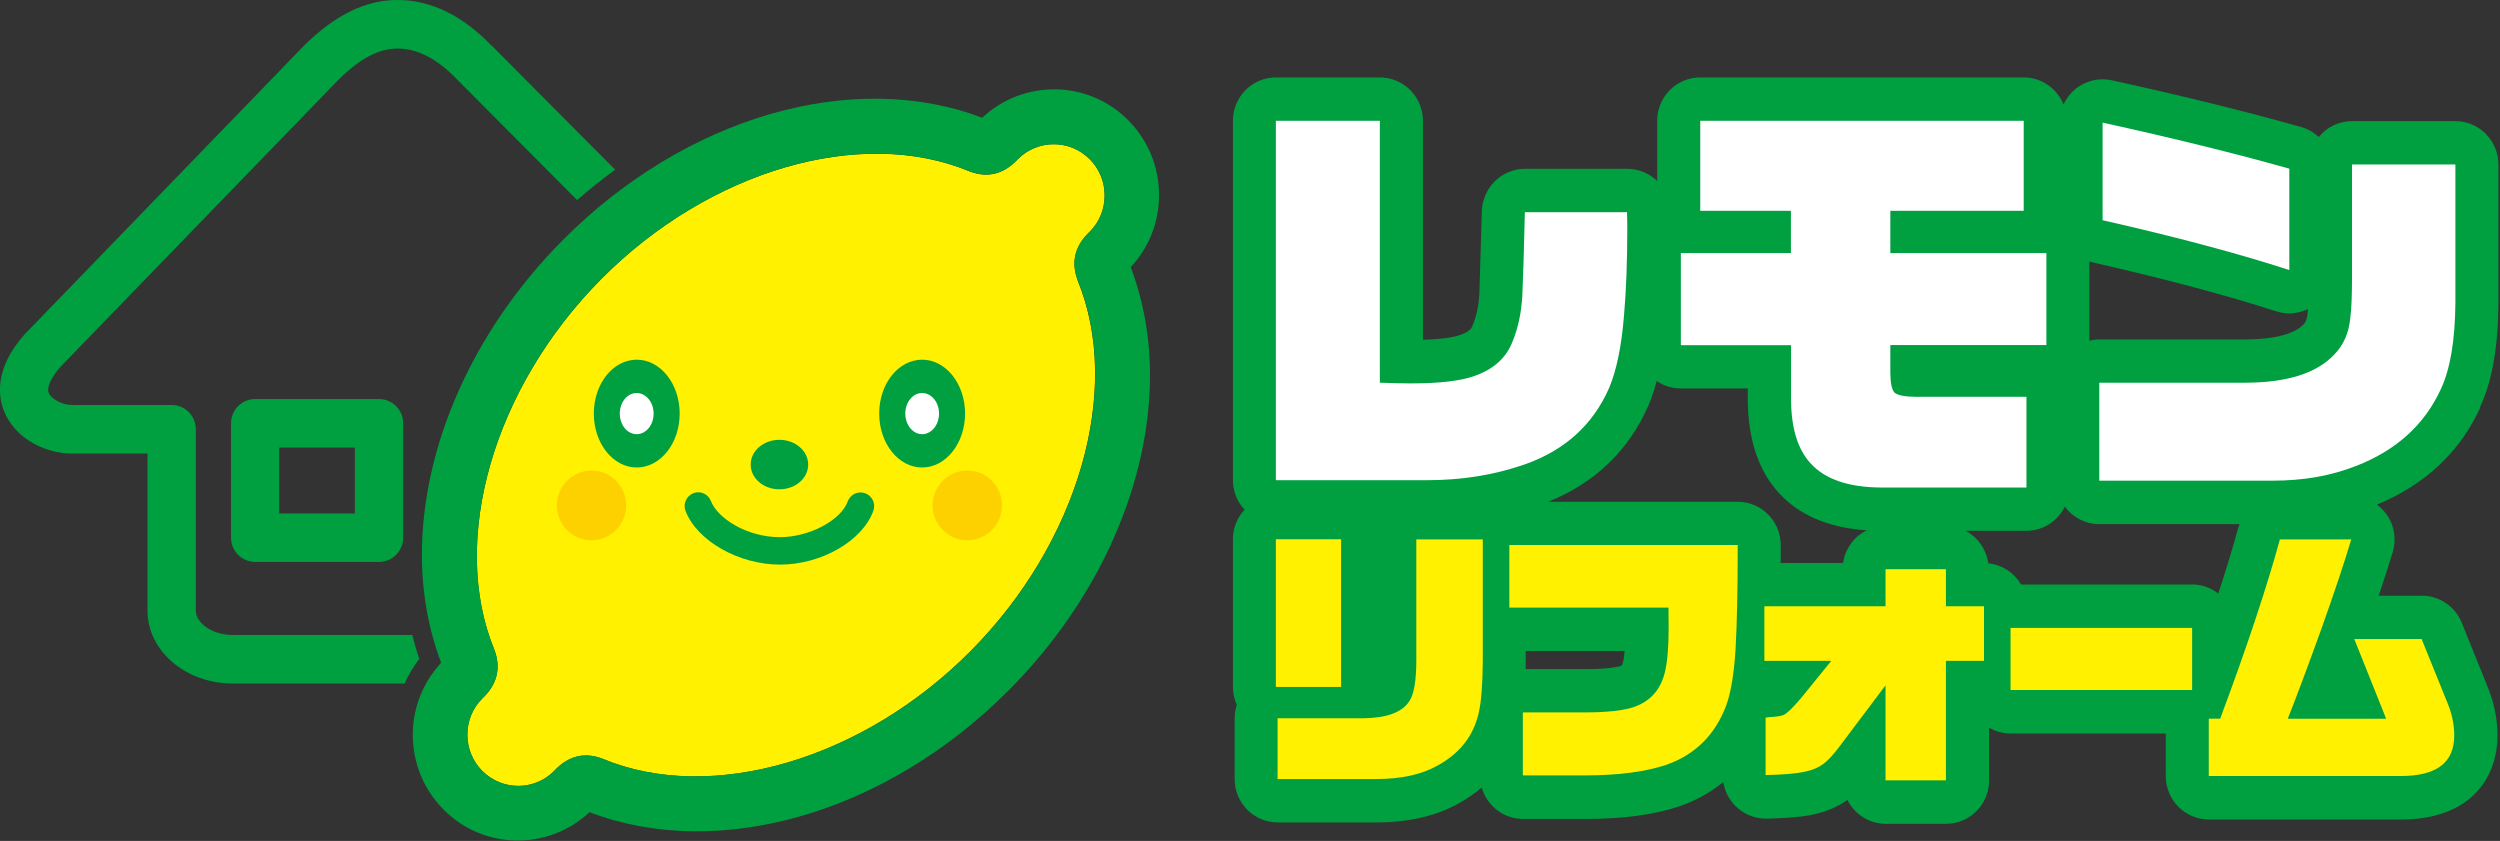 <svg width="110" height="37" viewBox="0 0 110 37" fill="none" xmlns="http://www.w3.org/2000/svg">
<rect x="0" y="0" width="110" height="37" fill="#333333" stroke="none"/>
<g clip-path="url(#clip0_7_1960)">
<path d="M18.702 29.74C18.713 29.771 18.723 29.799 18.737 29.831C18.723 29.796 18.713 29.761 18.699 29.726C18.699 29.729 18.699 29.736 18.699 29.74H18.702ZM21.642 2.025C20.366 0.688 18.962 6.10352e-05 17.486 6.10352e-05C16.082 6.10352e-05 14.737 0.66 13.368 2.018C13.354 2.032 1.122 14.671 1.122 14.671C1.111 14.681 1.101 14.692 1.09 14.702C-0.313 16.28 -0.064 17.554 0.213 18.172C0.754 19.397 2.116 19.956 3.149 19.956H6.491V26.874C6.491 28.64 8.172 30.075 10.238 30.075H17.801C17.974 29.695 18.189 29.331 18.446 28.993C18.331 28.647 18.231 28.295 18.141 27.939H10.241C9.285 27.939 8.616 27.377 8.616 26.874V18.888C8.616 18.298 8.141 17.82 7.555 17.82H3.153C2.758 17.82 2.269 17.568 2.151 17.303C2.13 17.258 2.12 17.209 2.12 17.149C2.12 16.898 2.314 16.535 2.664 16.137C2.713 16.088 14.876 3.526 14.876 3.526C15.825 2.583 16.657 2.136 17.489 2.136C18.38 2.136 19.247 2.59 20.134 3.519C20.141 3.526 22.65 6.046 25.392 8.803C25.936 8.329 26.494 7.882 27.066 7.466L21.649 2.021L21.642 2.025Z" fill="#00A040"/>
<path d="M11.226 17.558C10.64 17.558 10.165 18.036 10.165 18.626V23.656C10.165 24.246 10.64 24.724 11.226 24.724H16.678C17.264 24.724 17.739 24.246 17.739 23.656V18.626C17.739 18.036 17.264 17.558 16.678 17.558H11.226ZM15.614 19.694V22.591H12.286V19.694H15.614Z" fill="#00A040"/>
<path d="M64.175 35.346C64.175 35.346 64.165 35.349 64.161 35.353C64.154 35.356 64.148 35.363 64.141 35.367C64.151 35.36 64.161 35.353 64.175 35.349V35.346Z" fill="#00A040"/>
<path d="M109.115 17.928C109.649 16.793 109.916 15.292 109.93 13.355V7.24C109.93 6.185 109.08 5.33 108.037 5.33H103.489C102.9 5.33 102.373 5.602 102.023 6.028C101.805 5.822 101.541 5.669 101.24 5.585C98.765 4.89 95.964 4.199 92.917 3.533C92.359 3.41 91.773 3.55 91.326 3.91C91.097 4.098 90.917 4.335 90.796 4.597C90.515 3.899 89.836 3.407 89.042 3.407H74.81C73.763 3.407 72.917 4.262 72.917 5.316V7.966C72.574 7.63 72.106 7.428 71.593 7.428H67.097C66.071 7.428 65.233 8.262 65.201 9.292L65.094 12.87C65.07 13.418 64.969 13.9 64.799 14.305C64.796 14.318 64.789 14.332 64.782 14.346C64.754 14.42 64.692 14.577 64.29 14.723C64.279 14.723 64.272 14.73 64.262 14.734C64.109 14.793 63.662 14.919 62.609 14.95V5.316C62.609 4.262 61.759 3.407 60.716 3.407H56.141C55.094 3.407 54.248 4.262 54.248 5.316V21.125C54.248 21.628 54.442 22.088 54.761 22.427C54.442 22.769 54.248 23.226 54.248 23.729V30.225C54.248 30.504 54.31 30.773 54.418 31.014C54.359 31.199 54.324 31.398 54.324 31.604V34.278C54.324 35.332 55.173 36.187 56.22 36.187H60.536C61.971 36.187 63.194 35.908 64.168 35.356C64.546 35.15 64.886 34.916 65.194 34.651C65.423 35.447 66.151 36.033 67.014 36.033H69.763C71.42 36.033 72.772 35.852 73.895 35.478C74.623 35.227 75.264 34.864 75.825 34.41C75.888 34.812 76.075 35.185 76.37 35.475C76.734 35.834 77.226 36.03 77.735 36.02C78.675 35.998 79.34 35.939 79.832 35.828C80.387 35.705 80.876 35.489 81.285 35.196C81.597 35.817 82.231 36.246 82.969 36.246H85.628C86.675 36.246 87.52 35.391 87.52 34.34V32.016C87.801 32.18 88.124 32.274 88.47 32.274H95.295V34.148C95.295 35.203 96.144 36.058 97.191 36.058H105.649C108.772 36.058 109.888 34.156 109.888 32.372C109.888 31.649 109.746 30.937 109.469 30.256L108.318 27.401C108.027 26.682 107.333 26.211 106.56 26.211H104.664C104.907 25.481 105.118 24.832 105.281 24.288C105.333 24.106 105.361 23.921 105.361 23.74C105.361 23.335 105.233 22.933 104.987 22.602C104.872 22.448 104.734 22.315 104.585 22.204C106.699 21.328 108.231 19.896 109.129 17.938L109.115 17.928ZM91.933 11.505C91.985 11.523 92.04 11.536 92.099 11.55C95.271 12.273 97.981 12.995 100.151 13.697C100.619 13.851 101.118 13.809 101.552 13.599C101.548 13.645 101.545 13.68 101.541 13.704C101.538 13.736 101.534 13.767 101.531 13.798C101.5 14.123 101.403 14.224 101.365 14.263C101.354 14.273 101.344 14.284 101.333 14.294C101.111 14.528 100.495 14.922 98.834 14.936H92.37C92.217 14.936 92.072 14.957 91.933 14.989V11.508V11.505ZM71.486 28.644C71.465 28.881 71.437 29.031 71.416 29.119C71.389 29.234 71.361 29.272 71.361 29.276C71.361 29.276 71.337 29.293 71.271 29.314C71.212 29.331 70.817 29.443 69.704 29.443H67.129C67.129 29.325 67.132 29.206 67.132 29.08V28.644H71.479H71.486ZM68.127 22.075C70.172 21.251 71.652 19.834 72.525 17.854C72.668 17.523 72.789 17.156 72.896 16.765C73.198 16.971 73.565 17.093 73.957 17.093H76.903V17.628C76.921 19.352 77.375 20.706 78.259 21.677C79.149 22.664 80.456 23.22 82.134 23.335C81.583 23.607 81.188 24.137 81.094 24.773H78.352C78.352 24.518 78.352 24.256 78.352 23.984C78.352 22.93 77.503 22.078 76.46 22.078H68.127V22.075ZM96.453 25.719H88.928C88.63 25.209 88.103 24.853 87.486 24.787C87.399 24.165 87.018 23.638 86.491 23.356H89.156C89.902 23.356 90.543 22.923 90.851 22.294C91.198 22.759 91.746 23.062 92.366 23.062H98.543C98.522 23.115 98.501 23.167 98.484 23.22C98.245 24.096 97.95 25.066 97.604 26.117C97.285 25.865 96.883 25.715 96.446 25.715L96.453 25.719Z" fill="#00A040"/>
<path d="M56.138 21.125V5.316H60.713V16.839C61.309 16.86 61.76 16.87 62.065 16.87C63.368 16.87 64.325 16.755 64.935 16.521C65.739 16.228 66.276 15.736 66.543 15.048C66.8 14.434 66.945 13.739 66.984 12.968C67.018 12.221 67.056 11.009 67.094 9.337H71.59C71.594 9.62 71.601 9.83 71.601 9.962C71.601 11.495 71.552 12.807 71.455 13.9C71.344 15.247 71.126 16.308 70.796 17.083C70.075 18.713 68.824 19.834 67.046 20.448C65.729 20.902 64.308 21.129 62.782 21.129H56.141L56.138 21.125Z" fill="white"/>
<path d="M73.958 15.184V11.135H78.8V9.275H74.811V5.316H89.043V9.275H83.175V11.135H90.041V15.184H83.175V16.395C83.175 16.849 83.237 17.142 83.358 17.275C83.504 17.397 83.826 17.46 84.329 17.46H89.164V21.45H82.741C81.32 21.439 80.294 21.083 79.663 20.385C79.105 19.774 78.818 18.853 78.807 17.628V15.188H73.965L73.958 15.184Z" fill="white"/>
<path d="M92.369 21.153V16.839H98.844C100.653 16.828 101.939 16.416 102.705 15.603C103.118 15.184 103.357 14.64 103.416 13.962C103.465 13.606 103.489 12.985 103.489 12.102V7.236H108.037V13.338C108.023 14.982 107.811 16.242 107.395 17.125C106.674 18.696 105.426 19.823 103.652 20.507C102.556 20.937 101.343 21.149 100.016 21.149H92.369V21.153ZM100.73 7.421V11.882C98.497 11.156 95.759 10.426 92.515 9.69V5.396C95.541 6.06 98.279 6.733 100.73 7.421Z" fill="white"/>
<path d="M56.138 30.225V23.729H59.008V30.225H56.138ZM56.214 34.278V31.604H59.954C61.001 31.597 61.687 31.349 62.006 30.857C62.214 30.56 62.318 29.956 62.318 29.042V23.733H65.243V29.066C65.237 30.12 65.174 30.888 65.063 31.37C64.831 32.382 64.228 33.157 63.243 33.688C62.55 34.082 61.645 34.278 60.529 34.278H56.214Z" fill="#FFF100"/>
<path d="M66.411 26.735V23.98H76.46C76.46 25.932 76.428 27.471 76.363 28.599C76.283 29.838 76.11 30.742 75.846 31.304C75.337 32.462 74.484 33.251 73.292 33.66C72.373 33.964 71.191 34.117 69.753 34.117H67.004V31.346H69.704C70.685 31.346 71.409 31.269 71.874 31.115C72.616 30.864 73.08 30.34 73.264 29.541C73.368 29.091 73.42 28.438 73.42 27.593C73.42 27.408 73.42 27.118 73.413 26.735H66.411Z" fill="#FFF100"/>
<path d="M77.687 34.107V31.569C77.76 31.569 77.805 31.566 77.829 31.555C78.155 31.538 78.374 31.506 78.478 31.457C78.63 31.391 78.897 31.133 79.282 30.672L80.578 29.077H77.632V26.675H82.963V25.045H85.621V26.675H87.296V29.077H85.621V34.334H82.963V30.155L80.963 32.812C80.682 33.189 80.439 33.457 80.225 33.614C80.013 33.772 79.743 33.887 79.413 33.956C79.053 34.037 78.478 34.086 77.687 34.103V34.107Z" fill="#FFF100"/>
<path d="M88.464 30.361V27.628H96.454V30.361H88.464Z" fill="#FFF100"/>
<path d="M97.186 34.142V31.621H97.688C98.846 28.522 99.723 25.89 100.316 23.733H103.456C103.161 24.724 102.725 26.029 102.149 27.649C101.532 29.356 101.037 30.682 100.662 31.625H104.991L103.588 28.117H106.551L107.709 30.979C107.893 31.433 107.986 31.894 107.986 32.368C107.986 33.555 107.203 34.145 105.643 34.145H97.186V34.142Z" fill="#FFF100"/>
<path d="M47.404 12.294C47.13 11.537 47.293 10.852 47.875 10.266L47.913 10.227C47.913 10.227 47.945 10.2 47.948 10.196C48.371 9.77 48.603 9.205 48.603 8.601C48.603 7.997 48.371 7.432 47.948 7.006C47.075 6.126 45.654 6.126 44.78 7.006L44.749 7.037C44.749 7.037 44.718 7.069 44.711 7.079C44.125 7.669 43.446 7.829 42.693 7.554C42.676 7.547 42.659 7.54 42.645 7.536C37.858 5.547 31.203 7.498 26.454 12.277C21.709 17.059 19.771 23.761 21.744 28.581C21.75 28.599 21.757 28.616 21.764 28.633C22.035 29.391 21.875 30.072 21.293 30.661C21.286 30.668 21.217 30.735 21.217 30.735C20.794 31.161 20.561 31.726 20.561 32.326C20.561 32.927 20.794 33.496 21.217 33.922C22.09 34.801 23.511 34.801 24.374 33.929L24.416 33.887C24.416 33.887 24.447 33.855 24.454 33.845C25.04 33.258 25.716 33.098 26.468 33.37C26.485 33.377 26.503 33.384 26.52 33.391C31.303 35.381 37.962 33.429 42.707 28.647C47.453 23.869 49.39 17.163 47.418 12.346C47.411 12.329 47.404 12.311 47.401 12.297L47.404 12.294Z" fill="#FFF100"/>
<path d="M43.223 5.184C37.521 3.009 30.152 5.138 24.758 10.569C20.765 14.591 18.564 19.701 18.564 24.413C18.564 26.068 18.848 27.67 19.41 29.16C18.613 30.026 18.166 31.136 18.162 32.323C18.162 33.572 18.644 34.745 19.521 35.625C21.285 37.402 24.124 37.43 25.94 35.737C31.642 37.911 39.011 35.782 44.405 30.351C48.398 26.333 50.599 21.219 50.599 16.507C50.599 14.852 50.315 13.25 49.753 11.756C50.551 10.894 50.998 9.781 50.998 8.59C50.998 7.344 50.516 6.171 49.639 5.288C47.875 3.512 45.036 3.484 43.219 5.177L43.223 5.184ZM43.504 5.281C43.504 5.281 43.511 5.281 43.514 5.281C43.538 5.288 43.535 5.288 43.556 5.299C43.538 5.292 43.518 5.285 43.5 5.281H43.504ZM19.511 29.45C19.511 29.45 19.521 29.485 19.531 29.503C19.521 29.482 19.521 29.475 19.514 29.457C19.514 29.457 19.514 29.454 19.514 29.45H19.511ZM44.713 7.079C44.713 7.079 44.745 7.048 44.752 7.037L44.783 7.006C45.656 6.126 47.077 6.126 47.951 7.006C48.374 7.431 48.606 7.997 48.606 8.601C48.606 9.205 48.374 9.77 47.951 10.196C47.947 10.2 47.916 10.227 47.916 10.227C47.909 10.234 47.885 10.259 47.878 10.266C47.292 10.856 47.133 11.536 47.407 12.294C47.414 12.311 47.421 12.329 47.424 12.343C49.4 17.163 47.462 23.865 42.713 28.644C37.968 33.426 31.309 35.374 26.526 33.388C26.509 33.381 26.491 33.374 26.474 33.367C25.722 33.094 25.046 33.255 24.46 33.841C24.453 33.848 24.429 33.876 24.422 33.883L24.381 33.925C23.517 34.794 22.096 34.794 21.223 33.918C20.8 33.492 20.568 32.927 20.568 32.323C20.568 31.719 20.8 31.154 21.223 30.731C21.223 30.731 21.292 30.665 21.299 30.658C21.881 30.068 22.041 29.387 21.77 28.63C21.764 28.612 21.757 28.595 21.75 28.578C19.777 23.757 21.712 17.055 26.46 12.273C31.206 7.494 37.864 5.543 42.651 7.533C42.668 7.54 42.682 7.547 42.7 7.55C43.452 7.822 44.131 7.662 44.717 7.075L44.713 7.079ZM49.639 11.425C49.646 11.446 49.649 11.453 49.656 11.47C49.656 11.47 49.656 11.477 49.656 11.481C49.649 11.463 49.646 11.446 49.639 11.428V11.425ZM25.649 35.642C25.628 35.636 25.628 35.636 25.608 35.625C25.625 35.632 25.642 35.636 25.663 35.642C25.663 35.642 25.656 35.642 25.653 35.642H25.649Z" fill="#00A040"/>
<path d="M30.506 21.701C30.198 21.823 30.045 22.172 30.163 22.483C30.676 23.802 32.499 24.839 34.315 24.843C36.139 24.843 37.944 23.806 38.426 22.479C38.541 22.165 38.381 21.82 38.069 21.704C37.757 21.589 37.414 21.75 37.3 22.064C36.995 22.902 35.601 23.635 34.315 23.635C32.867 23.635 31.577 22.811 31.279 22.043C31.158 21.733 30.811 21.579 30.503 21.701H30.506Z" fill="#00A040"/>
<path d="M29.906 18.197C29.906 19.505 29.06 20.57 28.017 20.57C26.974 20.57 26.128 19.509 26.128 18.197C26.128 16.884 26.974 15.826 28.017 15.826C29.06 15.826 29.906 16.887 29.906 18.197Z" fill="#00A040"/>
<path d="M28.759 18.197C28.759 18.699 28.426 19.104 28.013 19.104C27.601 19.104 27.271 18.699 27.271 18.197C27.271 17.694 27.604 17.292 28.013 17.292C28.422 17.292 28.759 17.697 28.759 18.197Z" fill="white"/>
<path d="M42.463 18.197C42.463 19.505 41.617 20.57 40.574 20.57C39.53 20.57 38.685 19.509 38.685 18.197C38.685 16.884 39.53 15.826 40.574 15.826C41.617 15.826 42.463 16.887 42.463 18.197Z" fill="#00A040"/>
<path d="M41.317 18.197C41.317 18.699 40.984 19.104 40.575 19.104C40.166 19.104 39.833 18.699 39.833 18.197C39.833 17.694 40.166 17.292 40.575 17.292C40.984 17.292 41.317 17.697 41.317 18.197Z" fill="white"/>
<path d="M35.56 20.441C35.56 21.045 34.995 21.53 34.294 21.53C33.594 21.53 33.029 21.041 33.029 20.441C33.029 19.841 33.594 19.352 34.294 19.352C34.995 19.352 35.56 19.841 35.56 20.441Z" fill="#00A040"/>
<path d="M27.549 22.239C27.549 23.083 26.866 23.771 26.027 23.771C25.188 23.771 24.502 23.083 24.502 22.239C24.502 21.394 25.185 20.703 26.027 20.703C26.869 20.703 27.549 21.39 27.549 22.239Z" fill="#FDD000"/>
<path d="M44.086 22.239C44.086 23.083 43.404 23.771 42.561 23.771C41.719 23.771 41.036 23.083 41.036 22.239C41.036 21.394 41.719 20.703 42.561 20.703C43.404 20.703 44.086 21.39 44.086 22.239Z" fill="#FDD000"/>
</g>
<defs>
<clipPath id="clip0_7_1960">
<rect width="109.932" height="36.986" fill="white"/>
</clipPath>
</defs>
</svg>
